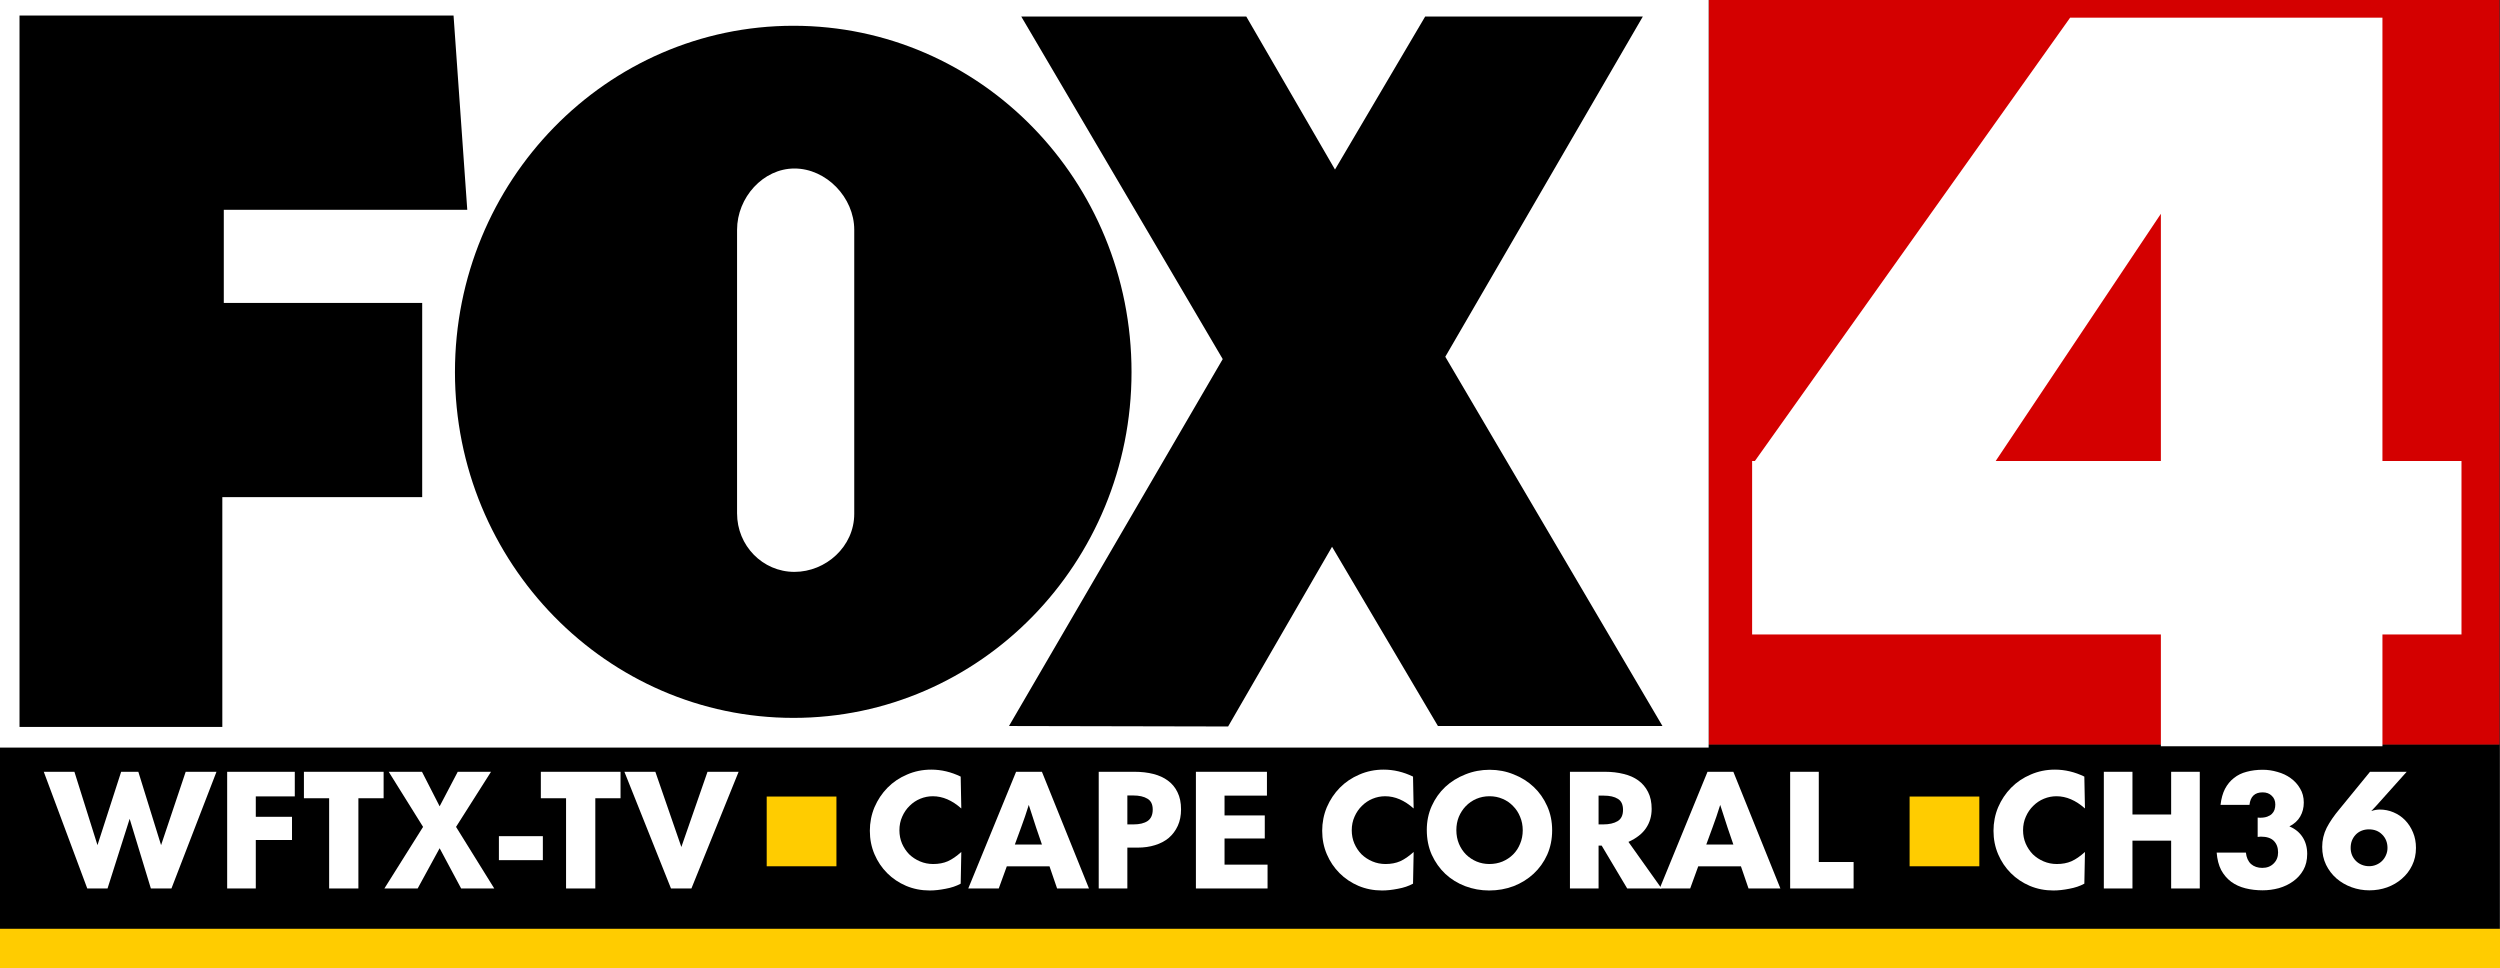 <?xml version="1.0" encoding="UTF-8" standalone="no"?>
<!-- Created with Inkscape (http://www.inkscape.org/) -->

<svg
   id="svg3799"
   version="1.1"
   inkscape:version="1.1 (c68e22c387, 2021-05-23)"
   width="1417.684"
   height="548.938"
   sodipodi:docname="WFTX_2000.svg"
   xmlns:inkscape="http://www.inkscape.org/namespaces/inkscape"
   xmlns:sodipodi="http://sodipodi.sourceforge.net/DTD/sodipodi-0.dtd"
   xmlns="http://www.w3.org/2000/svg"
   xmlns:svg="http://www.w3.org/2000/svg"
   xmlns:rdf="http://www.w3.org/1999/02/22-rdf-syntax-ns#"
   xmlns:cc="http://creativecommons.org/ns#"
   xmlns:dc="http://purl.org/dc/elements/1.1/">
  <rect width="100%" height="100%" fill="#333333" stroke="none"/>
  <defs
     id="defs3803" />
  <sodipodi:namedview
     pagecolor="#4f4f4f"
     bordercolor="#666666"
     borderopacity="1"
     objecttolerance="10"
     gridtolerance="10"
     guidetolerance="10"
     inkscape:pageopacity="0"
     inkscape:pageshadow="2"
     inkscape:window-width="1366"
     inkscape:window-height="715"
     id="namedview3801"
     showgrid="false"
     inkscape:zoom="0.43777573"
     inkscape:cx="501.39828"
     inkscape:cy="259.26517"
     inkscape:window-x="-8"
     inkscape:window-y="-8"
     inkscape:window-maximized="1"
     inkscape:current-layer="svg3799"
     inkscape:pagecheckerboard="0"
     inkscape:snap-bbox="true"
     inkscape:bbox-paths="true"
     inkscape:bbox-nodes="true"
     inkscape:snap-bbox-edge-midpoints="true"
     inkscape:snap-bbox-midpoints="true"
     inkscape:object-paths="true"
     inkscape:snap-intersection-paths="true"
     inkscape:snap-smooth-nodes="true"
     inkscape:snap-midpoints="true" />
  <path
     id="rect935"
     style="opacity:1;fill:#000000;stroke:none;stroke-width:19.71"
     d="M 0,422.213 H 1417.372 V 526.705 H 0 Z" />
  <rect
     y="526.705"
     x="0"
     height="22.233"
     width="1417.684"
     id="rect2999"
     style="fill:#ffcc00;fill-opacity:1;fill-rule:evenodd;stroke:none;stroke-width:4.148" />
  <rect
     style="fill:#d40000;fill-opacity:1;fill-rule:evenodd;stroke:none;stroke-width:4.114"
     id="rect2997"
     width="448.454"
     height="422.213"
     x="968.918"
     y="0" />
  <rect
     y="0"
     x="0"
     height="423.933"
     width="968.918"
     id="rect3214"
     style="fill:#ffffff;fill-opacity:1;fill-rule:evenodd;stroke:none;stroke-width:4.158" />
  <polyline
     points="303,325.8 303,173.8 391.6,173.8 394.4,215.3 344.7,215.3 344.7,235.2    385.2,235.2 385.2,276.7 344.4,276.7 344.4,325.8 303,325.8  "
     id="polyline3097"
     style="fill:#000000;fill-opacity:1;stroke:none"
     transform="matrix(2.778,0,0,2.654,-830.669,-452.439)" />
  <polyline
     points="645.7,325.6 601.4,246.7 641.7,174 597.3,174 578.9,206.7 560.8,174    514.9,174 556,247.2 512.4,325.6 557.1,325.7 578.3,287.3 599.9,325.6 645.7,325.6  "
     id="polyline3099"
     style="fill:#000000;fill-opacity:1;stroke:none"
     transform="matrix(2.78,0,0,2.654,-852.305,-452.439)" />
  <path
     d="M 484.421,291.393 V 130.314 c 0,-18.31 -15.861,-34.763 -33.909,-34.763 -17.775,0 -32.542,16.453 -32.542,34.763 v 160.814 c 0,18.311 14.493,33.171 32.542,33.171 17.775,0 33.909,-14.33 33.909,-32.906 M 257.995,210.986 c 0,-108.271 85.867,-196.373 191.969,-196.373 106.103,0 191.696,87.837 191.696,196.373 0,108.271 -85.867,196.108 -191.696,196.108 -105.829,0 -191.969,-87.837 -191.969,-196.108 z"
     id="path3101"
     inkscape:connector-curvature="0"
     style="fill:#000000;fill-opacity:1;stroke:none;stroke-width:4.158" />
  <path
     id="rect3974"
     d="M 1173.924,10.01 995.14,261.424 h -1.559 v 2.209 96.148 h 231.795 v 63.406 h 125.642 v -63.406 h 44.826 v -98.357 h -44.826 V 10.01 h -51.322 -74.32 z m 51.452,111.22 v 140.195 h -93.68 z"
     style="fill:#ffffff;fill-opacity:1;fill-rule:evenodd;stroke:none;stroke-width:4.158" />
  <path
     d="m 24.826,437.661 h 17.376 l 13.076,41.596 13.427,-41.596 h 9.741 l 12.9,41.596 13.953,-41.596 H 122.761 L 97.224,503.829 H 85.553 L 73.53,464.339 60.981,503.829 H 49.485 Z"
     style="font-weight:800;font-size:52.355px;line-height:1.25;font-family:'Futura Now Headline';-inkscape-font-specification:'Futura Now Headline Ultra-Bold';text-align:center;text-anchor:middle;fill:#ffffff;stroke:none;stroke-width:2.194"
     id="path7226" />
  <path
     d="m 167.166,437.661 v 13.953 h -22.114 v 11.584 h 20.535 v 13.163 h -20.535 v 27.468 h -16.235 v -66.168 z"
     style="font-weight:800;font-size:52.355px;line-height:1.25;font-family:'Futura Now Headline';-inkscape-font-specification:'Futura Now Headline Ultra-Bold';text-align:center;text-anchor:middle;fill:#ffffff;stroke:none;stroke-width:2.194"
     id="path7228" />
  <path
     d="m 172.343,437.661 h 45.194 v 15.006 h -14.304 v 51.162 H 186.647 v -51.162 h -14.304 z"
     style="font-weight:800;font-size:52.355px;line-height:1.25;font-family:'Futura Now Headline';-inkscape-font-specification:'Futura Now Headline Ultra-Bold';text-align:center;text-anchor:middle;fill:#ffffff;stroke:none;stroke-width:2.194"
     id="path7230" />
  <path
     d="m 217.976,503.829 21.939,-34.927 -19.482,-31.241 h 18.868 l 10.004,19.57 10.267,-19.57 h 18.868 l -19.833,31.241 21.676,34.927 h -18.78 l -12.198,-22.817 -12.461,22.817 z"
     style="font-weight:800;font-size:52.355px;line-height:1.25;font-family:'Futura Now Headline';-inkscape-font-specification:'Futura Now Headline Ultra-Bold';text-align:center;text-anchor:middle;fill:#ffffff;stroke:none;stroke-width:2.194"
     id="path7232" />
  <path
     d="M 282.915,487.77 V 474.168 h 24.923 v 13.602 z"
     style="font-weight:800;font-size:52.355px;line-height:1.25;font-family:'Futura Now Headline';-inkscape-font-specification:'Futura Now Headline Ultra-Bold';text-align:center;text-anchor:middle;fill:#ffffff;stroke:none;stroke-width:2.194"
     id="path7234" />
  <path
     d="m 306.697,437.661 h 45.194 v 15.006 h -14.304 v 51.162 h -16.586 v -51.162 h -14.304 z"
     style="font-weight:800;font-size:52.355px;line-height:1.25;font-family:'Futura Now Headline';-inkscape-font-specification:'Futura Now Headline Ultra-Bold';text-align:center;text-anchor:middle;fill:#ffffff;stroke:none;stroke-width:2.194"
     id="path7236" />
  <path
     d="m 354.085,437.661 h 17.551 l 14.743,42.649 14.831,-42.649 h 17.639 l -26.766,66.168 h -11.584 z"
     style="font-weight:800;font-size:52.355px;line-height:1.25;font-family:'Futura Now Headline';-inkscape-font-specification:'Futura Now Headline Ultra-Bold';text-align:center;text-anchor:middle;fill:#ffffff;stroke:none;stroke-width:2.194"
     id="path7238" />
  <rect
     style="opacity:1;fill:#ffcc00;stroke:none;stroke-width:3.225"
     id="rect7466"
     width="39.543"
     height="39.543"
     x="434.777"
     y="451.701" />
  <path
     d="m 493.265,471.184 q 0,-7.108 2.633,-13.427 2.72,-6.318 7.372,-11.057 4.651,-4.739 11.057,-7.459 6.406,-2.808 13.778,-2.808 8.512,0 16.674,3.949 l 0.351,18.078 q -7.81,-6.933 -16.147,-6.933 -3.686,0 -7.108,1.404 -3.422,1.404 -6.055,4.037 -2.633,2.545 -4.212,6.143 -1.58,3.51 -1.58,7.722 0,4.037 1.492,7.547 1.492,3.422 4.037,6.055 2.633,2.545 6.143,4.037 3.51,1.492 7.459,1.492 4.739,0 8.337,-1.58 3.686,-1.667 7.635,-5.265 l -0.351,17.99 q -3.686,2.018 -8.6,2.896 -4.827,0.965 -8.951,0.965 -7.196,0 -13.427,-2.633 -6.143,-2.633 -10.706,-7.196 -4.563,-4.563 -7.196,-10.706 -2.633,-6.143 -2.633,-13.251 z"
     style="font-weight:800;font-size:52.355px;line-height:1.25;font-family:'Futura Now Headline';-inkscape-font-specification:'Futura Now Headline Ultra-Bold';text-align:center;text-anchor:middle;fill:#ffffff;stroke:none;stroke-width:2.194"
     id="path7242" />
  <path
     d="m 549.078,503.829 27.117,-66.168 h 14.655 l 26.678,66.168 h -18.078 L 595.149,491.28 h -24.221 l -4.563,12.549 z m 41.772,-24.923 -3.247,-9.478 -4.212,-12.988 q -1.053,3.247 -2.106,6.494 -1.053,3.159 -2.282,6.406 l -3.51,9.565 z"
     style="font-weight:800;font-size:52.355px;line-height:1.25;font-family:'Futura Now Headline';-inkscape-font-specification:'Futura Now Headline Ultra-Bold';text-align:center;text-anchor:middle;fill:#ffffff;stroke:none;stroke-width:2.194"
     id="path7244" />
  <path
     d="m 643.415,437.661 q 5.792,0 10.618,1.229 4.827,1.229 8.249,3.773 3.51,2.545 5.441,6.582 2.018,4.037 2.018,9.741 0,5.265 -1.843,9.302 -1.843,4.037 -5.09,6.845 -3.247,2.72 -7.81,4.125 -4.476,1.404 -9.829,1.404 h -5.88 v 23.168 h -16.235 v -66.168 z m -4.125,29.837 h 3.51 q 5.09,0 7.986,-1.931 2.896,-2.018 2.896,-6.494 0,-4.388 -2.984,-6.143 -2.984,-1.843 -8.161,-1.843 h -3.247 z"
     style="font-weight:800;font-size:52.355px;line-height:1.25;font-family:'Futura Now Headline';-inkscape-font-specification:'Futura Now Headline Ultra-Bold';text-align:center;text-anchor:middle;fill:#ffffff;stroke:none;stroke-width:2.194"
     id="path7246" />
  <path
     d="m 718.446,437.661 v 13.514 h -24.045 v 11.233 h 22.817 v 13.076 h -22.817 v 14.831 h 24.396 v 13.514 h -40.631 v -66.168 z"
     style="font-weight:800;font-size:52.355px;line-height:1.25;font-family:'Futura Now Headline';-inkscape-font-specification:'Futura Now Headline Ultra-Bold';text-align:center;text-anchor:middle;fill:#ffffff;stroke:none;stroke-width:2.194"
     id="path7248" />
  <path
     d="m 749.775,471.184 q 0,-7.108 2.633,-13.427 2.72,-6.318 7.372,-11.057 4.651,-4.739 11.057,-7.459 6.406,-2.808 13.778,-2.808 8.512,0 16.674,3.949 l 0.351,18.078 q -7.81,-6.933 -16.147,-6.933 -3.686,0 -7.108,1.404 -3.422,1.404 -6.055,4.037 -2.633,2.545 -4.212,6.143 -1.58,3.51 -1.58,7.722 0,4.037 1.492,7.547 1.492,3.422 4.037,6.055 2.633,2.545 6.143,4.037 3.51,1.492 7.459,1.492 4.739,0 8.337,-1.58 3.686,-1.667 7.635,-5.265 l -0.351,17.99 q -3.686,2.018 -8.6,2.896 -4.827,0.965 -8.951,0.965 -7.196,0 -13.427,-2.633 -6.143,-2.633 -10.706,-7.196 -4.563,-4.563 -7.196,-10.706 -2.633,-6.143 -2.633,-13.251 z"
     style="font-weight:800;font-size:52.355px;line-height:1.25;font-family:'Futura Now Headline';-inkscape-font-specification:'Futura Now Headline Ultra-Bold';text-align:center;text-anchor:middle;fill:#ffffff;stroke:none;stroke-width:2.194"
     id="path7250" />
  <path
     d="m 809.097,470.657 q 0,-7.371 2.808,-13.602 2.808,-6.231 7.635,-10.794 4.914,-4.563 11.408,-7.108 6.494,-2.633 13.778,-2.633 7.284,0 13.69,2.633 6.494,2.545 11.321,7.108 4.827,4.563 7.635,10.882 2.808,6.231 2.808,13.69 0,7.547 -2.808,13.865 -2.808,6.231 -7.723,10.794 -4.827,4.476 -11.321,7.02 -6.494,2.457 -13.865,2.457 -7.108,0 -13.602,-2.457 -6.406,-2.457 -11.233,-6.933 -4.826,-4.563 -7.722,-10.882 -2.808,-6.318 -2.808,-14.041 z m 16.761,0.084 q 0,4.212 1.492,7.81 1.492,3.51 4.037,6.055 2.633,2.545 5.967,3.949 3.422,1.404 7.196,1.404 4.037,0 7.459,-1.404 3.51,-1.492 6.055,-4.037 2.545,-2.545 3.949,-6.055 1.492,-3.51 1.492,-7.635 0,-4.125 -1.492,-7.635 -1.404,-3.51 -3.949,-6.055 -2.457,-2.633 -5.967,-4.125 -3.423,-1.492 -7.459,-1.492 -3.949,0 -7.459,1.492 -3.423,1.492 -5.967,4.125 -2.457,2.545 -3.949,6.055 -1.404,3.51 -1.404,7.547 z"
     style="font-weight:800;font-size:52.355px;line-height:1.25;font-family:'Futura Now Headline';-inkscape-font-specification:'Futura Now Headline Ultra-Bold';text-align:center;text-anchor:middle;fill:#ffffff;stroke:none;stroke-width:2.194"
     id="path7252" />
  <path
     d="m 910.192,437.661 q 5.704,0 10.531,1.229 4.827,1.141 8.337,3.686 3.51,2.545 5.529,6.582 2.018,3.949 2.018,9.565 0,6.231 -3.247,10.969 -3.159,4.651 -9.916,7.723 l 18.78,26.415 h -19.482 l -14.48,-24.308 h -1.755 v 24.308 h -16.235 v -66.168 z m -3.686,29.837 h 2.633 q 5.09,0 8.161,-1.843 3.071,-1.843 3.071,-6.406 0,-4.476 -2.896,-6.231 -2.896,-1.843 -8.074,-1.843 h -2.896 z"
     style="font-weight:800;font-size:52.355px;line-height:1.25;font-family:'Futura Now Headline';-inkscape-font-specification:'Futura Now Headline Ultra-Bold';text-align:center;text-anchor:middle;fill:#ffffff;stroke:none;stroke-width:2.194"
     id="path7254" />
  <path
     d="m 941.17,503.829 27.116,-66.168 h 14.655 l 26.678,66.168 h -18.078 l -4.3,-12.549 h -24.221 l -4.563,12.549 z m 41.772,-24.923 -3.247,-9.478 -4.212,-12.988 q -1.053,3.247 -2.106,6.494 -1.053,3.159 -2.282,6.406 l -3.51,9.565 z"
     style="font-weight:800;font-size:52.355px;line-height:1.25;font-family:'Futura Now Headline';-inkscape-font-specification:'Futura Now Headline Ultra-Bold';text-align:center;text-anchor:middle;fill:#ffffff;stroke:none;stroke-width:2.194"
     id="path7256" />
  <path
     d="m 1015.148,503.829 v -66.168 h 16.235 v 51.162 h 19.745 v 15.006 z"
     style="font-weight:800;font-size:52.355px;line-height:1.25;font-family:'Futura Now Headline';-inkscape-font-specification:'Futura Now Headline Ultra-Bold';text-align:center;text-anchor:middle;fill:#ffffff;stroke:none;stroke-width:2.194"
     id="path7258" />
  <path
     d="m 1130.458,471.184 q 0,-7.108 2.633,-13.427 2.72,-6.318 7.371,-11.057 4.651,-4.739 11.057,-7.459 6.406,-2.808 13.778,-2.808 8.512,0 16.674,3.949 l 0.351,18.078 q -7.81,-6.933 -16.147,-6.933 -3.686,0 -7.108,1.404 -3.422,1.404 -6.055,4.037 -2.633,2.545 -4.212,6.143 -1.579,3.51 -1.579,7.722 0,4.037 1.492,7.547 1.492,3.422 4.037,6.055 2.633,2.545 6.143,4.037 3.51,1.492 7.459,1.492 4.739,0 8.337,-1.58 3.686,-1.667 7.635,-5.265 l -0.351,17.99 q -3.686,2.018 -8.6,2.896 -4.827,0.965 -8.951,0.965 -7.196,0 -13.427,-2.633 -6.143,-2.633 -10.706,-7.196 -4.563,-4.563 -7.196,-10.706 -2.633,-6.143 -2.633,-13.251 z"
     style="font-weight:800;font-size:52.355px;line-height:1.25;font-family:'Futura Now Headline';-inkscape-font-specification:'Futura Now Headline Ultra-Bold';text-align:center;text-anchor:middle;fill:#ffffff;stroke:none;stroke-width:2.194"
     id="path7262" />
  <path
     d="m 1209.263,437.661 v 24.221 h 21.939 v -24.221 h 16.235 v 66.168 h -16.235 v -27.117 h -21.939 v 27.117 h -16.235 v -66.168 z"
     style="font-weight:800;font-size:52.355px;line-height:1.25;font-family:'Futura Now Headline';-inkscape-font-specification:'Futura Now Headline Ultra-Bold';text-align:center;text-anchor:middle;fill:#ffffff;stroke:none;stroke-width:2.194"
     id="path7264" />
  <path
     d="m 1257.002,483.47 h 16.586 q 0.439,4.212 2.896,6.494 2.545,2.194 6.406,2.194 3.949,0 6.406,-2.457 2.545,-2.457 2.545,-6.318 0,-4.037 -2.369,-6.494 -2.369,-2.457 -7.459,-2.457 -0.439,0 -0.877,0.084 -0.439,0 -0.878,0.084 v -10.969 l 1.316,0.084 q 2.457,0 4.125,-0.614 1.667,-0.614 2.633,-1.58 1.053,-1.053 1.492,-2.369 0.439,-1.404 0.439,-2.896 0,-3.159 -2.018,-5.002 -1.931,-1.931 -5.178,-1.931 -6.67,0 -7.459,7.108 h -16.41 q 0.614,-5.353 2.545,-9.127 2.018,-3.773 5.09,-6.143 3.071,-2.457 7.196,-3.51 4.212,-1.141 9.127,-1.141 4.212,0 8.337,1.229 4.212,1.141 7.459,3.51 3.335,2.369 5.353,5.88 2.106,3.422 2.106,7.986 0,4.388 -2.018,7.898 -2.018,3.51 -6.143,5.616 4.827,2.018 7.459,6.055 2.633,4.037 2.633,9.565 0,5.265 -2.194,9.127 -2.194,3.861 -5.792,6.406 -3.51,2.545 -8.073,3.861 -4.563,1.229 -9.214,1.229 -5.178,0 -9.741,-1.141 -4.563,-1.141 -8.074,-3.686 -3.51,-2.633 -5.704,-6.669 -2.106,-4.125 -2.545,-9.916 z"
     style="font-weight:800;font-size:52.355px;line-height:1.25;font-family:'Futura Now Headline';-inkscape-font-specification:'Futura Now Headline Ultra-Bold';text-align:center;text-anchor:middle;fill:#ffffff;stroke:none;stroke-width:2.194"
     id="path7266" />
  <path
     d="m 1316.851,480.311 q 0,-5.792 2.545,-10.882 2.633,-5.09 7.284,-10.618 l 17.288,-21.149 h 20.798 l -17.288,19.306 q -0.526,0.614 -1.316,1.404 -0.702,0.79 -1.492,1.58 2.457,-0.878 4.827,-0.878 4.125,0 7.81,1.58 3.774,1.58 6.582,4.476 2.808,2.896 4.476,6.933 1.667,3.949 1.667,8.776 0,5.441 -2.194,9.916 -2.106,4.388 -5.792,7.547 -3.598,3.159 -8.425,4.914 -4.739,1.667 -10.004,1.667 -5.265,0 -10.092,-1.755 -4.827,-1.755 -8.6,-5.002 -3.686,-3.247 -5.88,-7.723 -2.194,-4.563 -2.194,-10.092 z m 16.147,0.526 q 0,2.194 0.79,4.125 0.79,1.843 2.194,3.247 1.404,1.404 3.335,2.194 1.931,0.79 4.125,0.79 2.194,0 4.037,-0.79 1.931,-0.79 3.335,-2.194 1.404,-1.404 2.194,-3.247 0.878,-1.931 0.878,-4.125 0,-4.563 -2.984,-7.547 -2.896,-2.984 -7.547,-2.984 -2.282,0 -4.212,0.79 -1.931,0.79 -3.335,2.282 -1.316,1.404 -2.106,3.335 -0.702,1.843 -0.702,4.125 z"
     style="font-weight:800;font-size:52.355px;line-height:1.25;font-family:'Futura Now Headline';-inkscape-font-specification:'Futura Now Headline Ultra-Bold';text-align:center;text-anchor:middle;fill:#ffffff;stroke:none;stroke-width:2.194"
     id="path7268" />
  <rect
     style="opacity:1;fill:#ffcc00;stroke:none;stroke-width:3.225"
     id="rect8328"
     width="39.543"
     height="39.543"
     x="1082.882"
     y="451.701" />
</svg>
